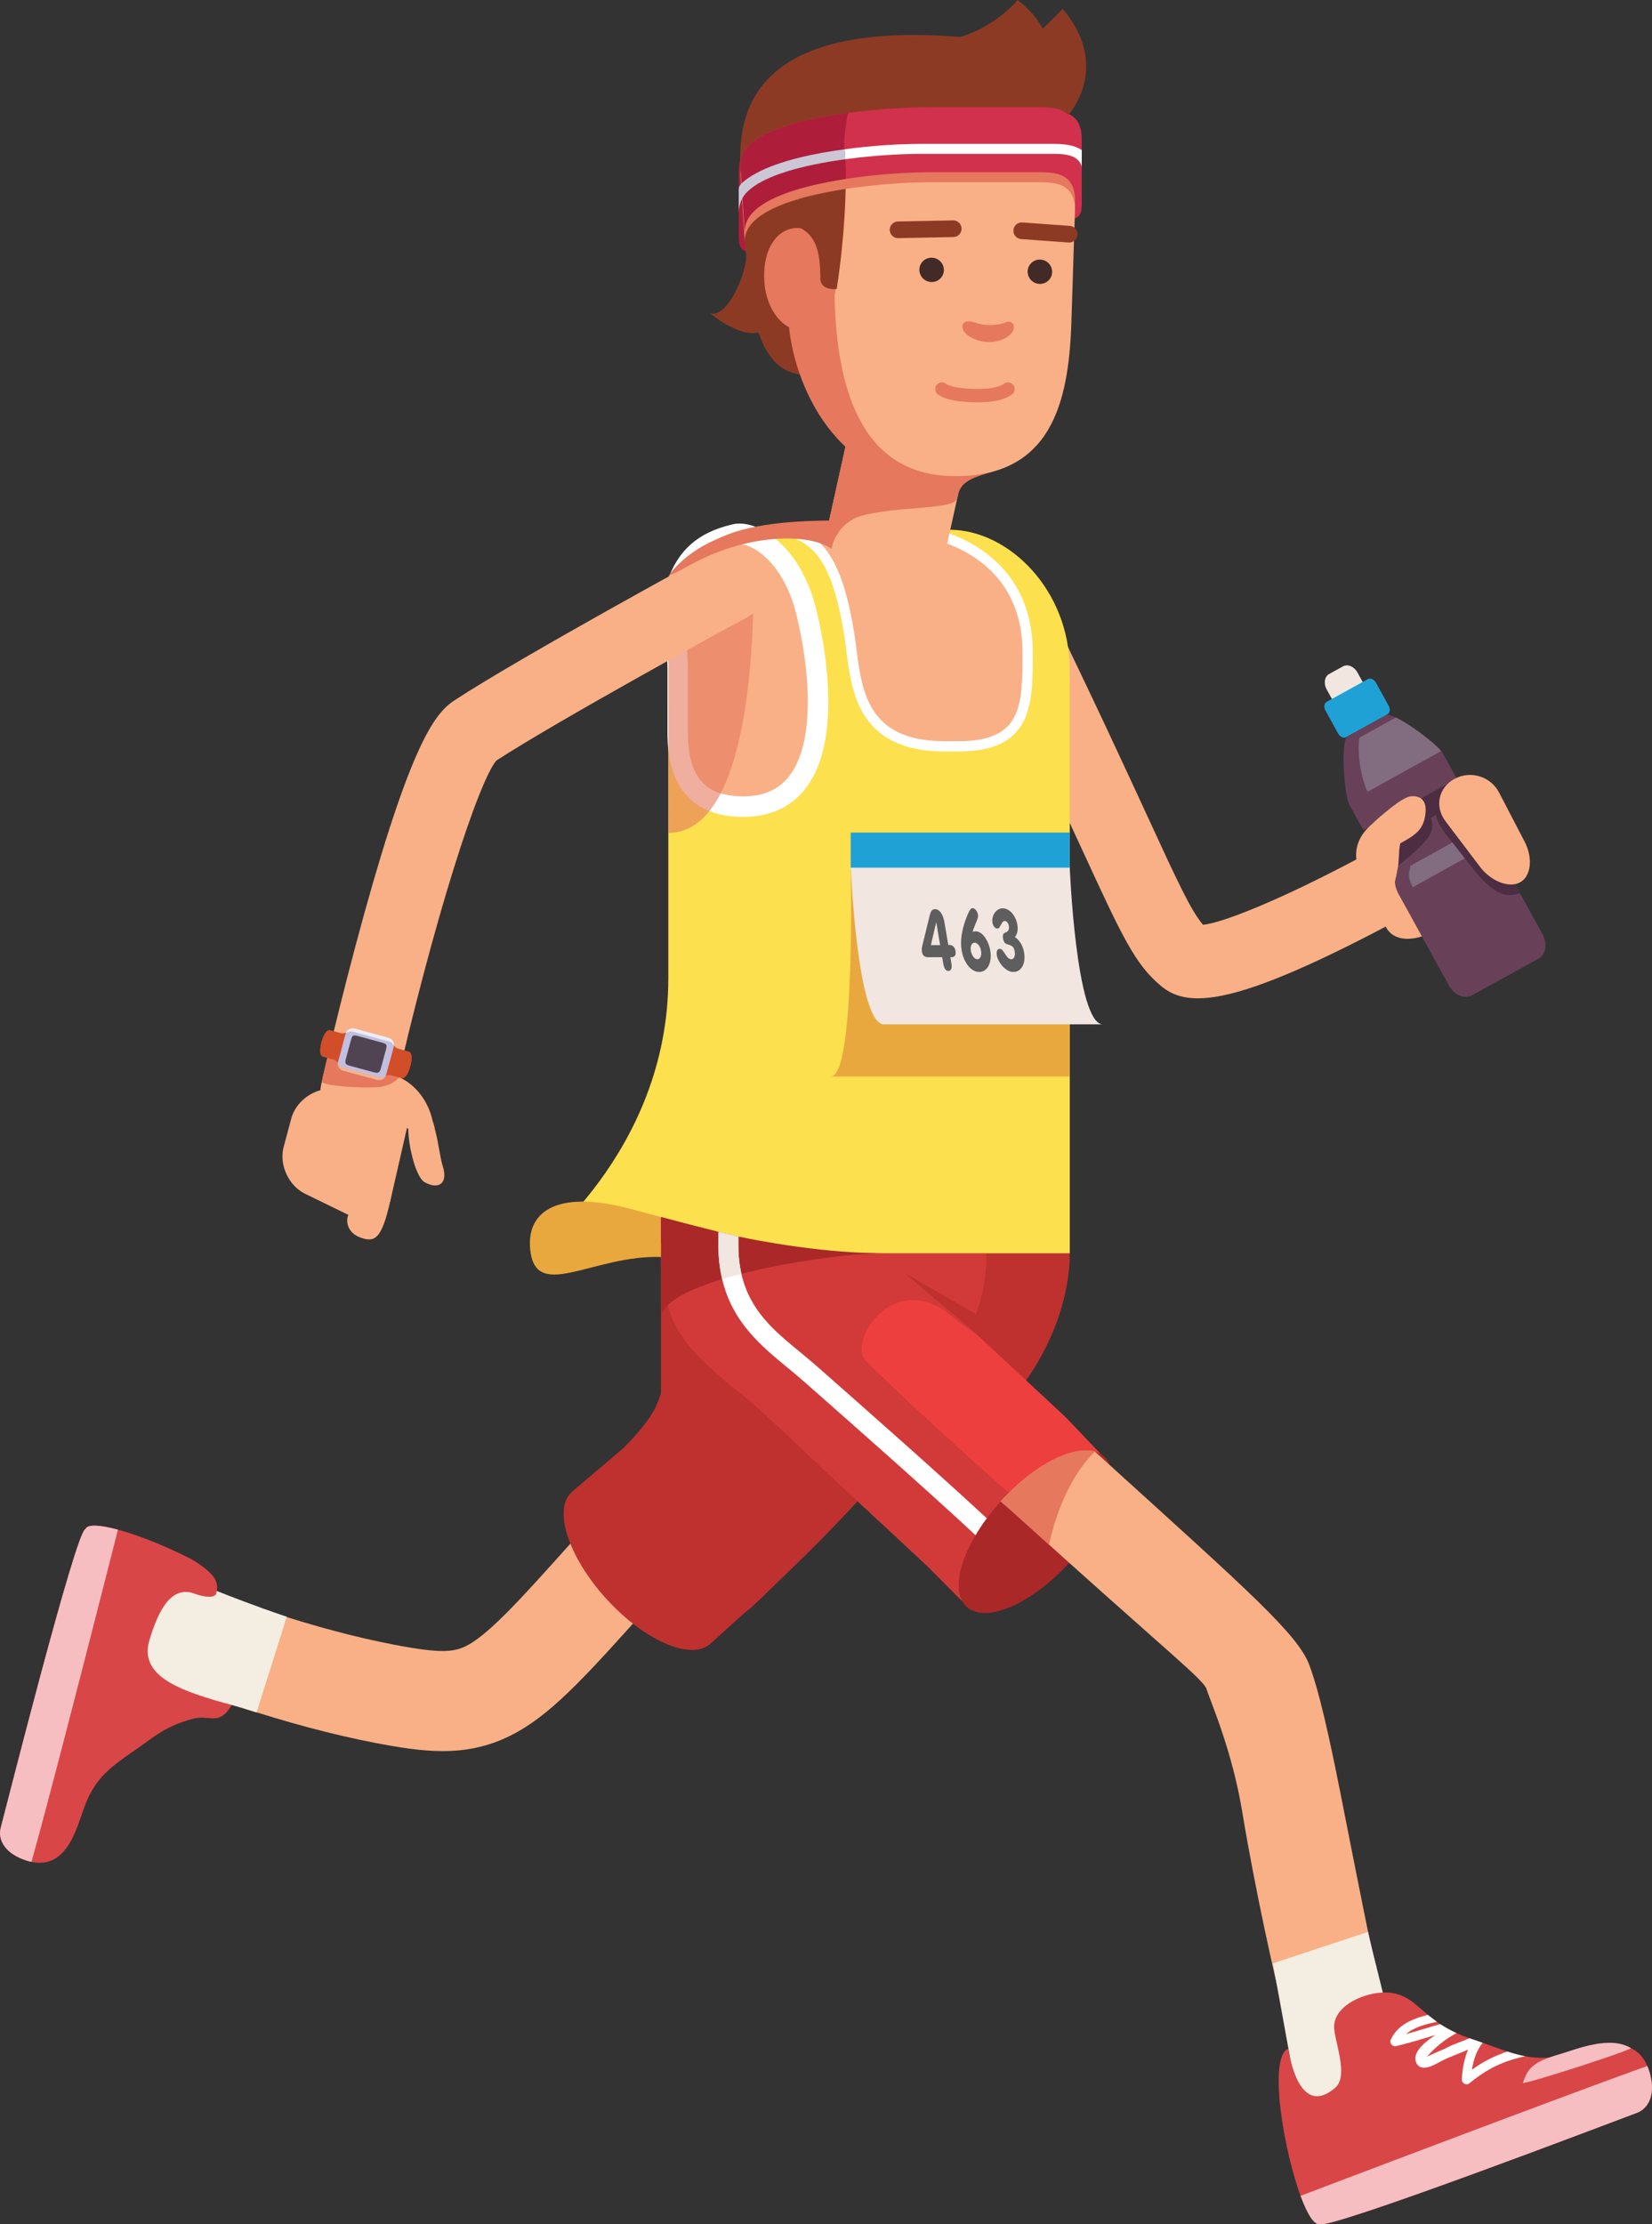 <?xml version="1.0" encoding="utf-8"?>
<svg version="1.1" id="Layer_1" xmlns="http://www.w3.org/2000/svg" xmlns:xlink="http://www.w3.org/1999/xlink" x="0px" y="0px"
	 viewBox="0 0 3715.316 5000" enable-background="new 0 0 3715.316 5000" xml:space="preserve">
<rect x="0" y="0" width="3715.316" height="5000" fill="#333333" stroke="none"/>
<g>
	<g>
		<path fill="#F9B086" d="M3115.772,2081.614c11.261,24.974,46.226,46.203,119.9,7.492c73.675-38.71-47.451-85.076-47.451-85.076
			L3115.772,2081.614z"/>
		<g>
			<g>
				<path fill="#F9B086" d="M2694.071,2244.152c-37.896,0-63.187-11.052-83.706-28.371
					c-58.429-49.302-86.075-109.263-177.67-307.927c-53.201-115.387-126.063-273.418-239.729-506.629
					c-19.943-40.916-2.938-90.25,37.978-110.193c40.912-19.932,90.25-2.938,110.192,37.978
					c114.439,234.803,187.73,393.761,241.247,509.832c66.476,144.177,96.368,209.015,123.287,240.005
					c65.835-7.334,280.163-102.822,522.147-246.642c39.13-23.255,89.699-10.383,112.954,28.741
					c23.255,39.126,10.386,89.699-28.74,112.954c-5.514,3.278-136.672,81.069-279.783,152.182
					C2858.287,2212.524,2758.16,2244.152,2694.071,2244.152z"/>
			</g>
			<g>
				<path fill="#F9B086" d="M995.633,3936.29c-48.45,0-98.282-8.197-152.174-18.526c-196.85-37.725-414.744-114.143-543.362-173.14
					c-56.418-25.875-81.173-92.59-55.295-149.005c25.878-56.426,92.597-81.169,149.004-55.295
					c116.325,53.356,313.554,122.497,491.957,156.689c106.697,20.44,136.861,17.746,168.371-0.107
					c51.671-29.267,123.702-109.702,243.039-242.961l12.887-14.389c41.417-46.232,112.469-50.139,158.697-8.73
					c46.236,41.416,50.143,112.464,8.727,158.696l-12.866,14.372c-139.255,155.498-215.962,241.154-299.708,288.589
					C1107.561,3924.966,1052.552,3936.29,995.633,3936.29z"/>
			</g>
			<path fill="#BE312F" d="M1560.37,2752.807c-40.613,0-73.843,33.229-73.843,73.842v372.484c0,40.613,32.442,66.656,72.095,57.873
				l625.1-55.027c72.552,0,222.152-192.813,222.152-384.771c0,0-34.117-64.402-74.731-64.402H1560.37z"/>
			<path fill="#BE312F" d="M1381.573,3275.722l9.956-9.575c140.556-142.28,97.055-140.489,97.055-508.774
				c0-126.249,425.924-158.804,551.856-149.881c125.932,8.923,249.971-135.636,241.049-9.704
				c-33.965,479.405-295.818,731.249-573.047,997.875l-9.92,9.542c-48.556,46.707-112.398,67.686-174.702,63.271
				c-54.436-3.857-107.698-27.114-148.512-69.538C1287.785,3507.952,1290.589,3363.245,1381.573,3275.722z"/>
			<path fill="#D23A39" d="M2218.492,2817.209c0,53.055-9.998,152.231-77.113,223.415
				c-67.115,71.184-220.708-111.707-220.708-111.707l56.194-111.773L2218.492,2817.209z"/>
			<path fill="#D23A39" d="M1486.718,2769.634v57.015c0,11.614,0,23.002,0.073,34.166c0.077,33.191,0.377-70.585,1.874-41.892
				c6.894,138.833,14.386,186.835,188.322,322.853c22.31,17.446,52.782,47.877,84.774,75.747
				c27.046,23.376,59.563,56.567,104.667,99.125l124.822-199.821c0,0,253.765-51.546,129.392-184.385
				c-20.904-22.327-41.283-42.333-61.286-60.163c-24.35-21.652-48.102-40.01-71.327-55.07v-0.075
				c-71.402-46.227-138.233-61.587-204.091-47.5c-35.214,7.568-80.318,10.038-124.747,9.964
				C1571.53,2779.523,1486.718,2769.634,1486.718,2769.634z"/>
			<g>
				<g>
					<g>
						<path fill="#FDE04D" d="M1193.543,2817.209h1212.332v-1310.63c0-180.415-136.931-314.677-268.72-315.727h-373.82
							c-43.905,0-80.767,3.298-111.635,10.565c-5.469,1.273-10.79,2.696-15.884,4.271
							c-104.968,31.093-132.764,115.007-132.764,277.814v715.366C1503.051,2591.092,1193.543,2817.209,1193.543,2817.209z"/>
						<g>
							<path fill="#F9B086" stroke="#FFFFFF" stroke-width="23.055" stroke-miterlimit="10" d="M1755.22,1190.859h108.646h82.42
								h104.512c18.265,0.613,260.326,30.62,260.326,276.437c0,116.644,0,210.397-155.104,210.397h-30.813
								c-202.662,0-199.436-147.903-214.465-246.526c-24.402-160.139-65.547-203.88-106.201-225.48
								C1768.016,1186.282,1755.22,1190.859,1755.22,1190.859z"/>
							<path fill="#F9B086" stroke="#F9B086" stroke-width="23.055" stroke-miterlimit="10" d="M1779.495,1190.833h-2.637
								C1776.858,1190.833,1777.816,1190.796,1779.495,1190.833z"/>
						</g>
					</g>
				</g>
			</g>
			<g>
				<path fill="#D23A39" d="M2448.054,3443.417c-54.992,81.291-140.78,156.364-172.023,158.164
					c-60.239,3.446-64.135,42.631-111.709-1.8c-7.792-7.343-73.426-74.098-81.518-81.666
					c-119.877-111.335-207.386-192.852-259.983-242.3c-23.675-22.254-38.586-36.413-47.502-45.031
					c-6.143-5.842-10.263-9.888-12.736-12.437c-88.71-89.458-92.456-226.042-8.84-317.598
					c73.35-80.393,213.081-111.562,327.339-11.089c4.719,4.12,9.365,8.315,9.365,8.315c8.168,7.343,15.66,15.135,22.552,23.302
					c16.633,15.732,43.456,40.982,86.687,81.365c44.804,41.807,107.215,99.873,194.051,180.565
					c8.542,7.867,73.875,77.994,82.042,85.637C2517.059,3307.431,2492.709,3377.485,2448.054,3443.417z"/>
				<path fill="#EE3F3F" d="M2448.054,3443.417l-106.84,12.512l-59.263-89.683c-71.477-59.639-296.772-266.501-335.881-309.208
					c-39.035-42.631,65.632-207.387,195.625-97.325c16.258,13.786,35.964,28.171,57.991,42.931
					c44.804,41.807,107.215,99.873,194.051,180.565c8.542,7.867,73.875,77.994,82.042,85.637
					C2517.059,3307.431,2492.709,3377.485,2448.054,3443.417z"/>
			</g>
			<path fill="#F9B086" stroke="#FFFFFF" stroke-width="46.11" stroke-miterlimit="10" d="M1524.144,1505.015
				c0,0,0,66.377,0,142.156c0,106.032,43.062,165.986,147.703,165.986c213.531,0,175.776-300.96,140.86-439.943
				c-34.539-137.707-124.896-182.364-161.008-171.798c-75.598,17.531-115.308,58.215-134.039,130.066
				C1507.021,1371.867,1524.144,1443.578,1524.144,1505.015z"/>
			<path opacity="0.6" fill="#E5785D" d="M1503.051,1483.502v79.269c0,3.297,0,306.304,0.075,309.527
				c217.127,0,190.329-615.307,190.329-615.307l-45.316-0.469C1543.172,1287.615,1503.051,1320.694,1503.051,1483.502z"/>
			<path fill="#AA2828" d="M2500.801,3318.67c1.573,42.783-23.3,102.946-68.554,161.685c-8.392,10.938-17.532,21.877-27.348,32.517
				c-0.075,0.075-0.15,0.15-0.225,0.225c-85.261,93.204-188.506,137.408-230.762,98.898
				c-41.883-38.359-7.642-144.077,76.496-236.906c0.523-0.6,1.048-1.275,1.648-1.873c10.339-11.239,20.904-21.804,31.617-31.544
				c54.394-49.824,112.085-79.568,154.566-81.216c8.767-0.375,16.857,0.448,24.2,2.622c7.867,2.172,14.834,5.919,20.604,11.163
				c5.696,5.244,10.041,11.763,12.961,19.331C2498.928,3300.989,2500.501,3309.454,2500.801,3318.67z"/>
			<g>
				<path fill="#F9B086" d="M802.851,2538.268c-6.018,0-12.125-0.662-18.244-2.046c-44.397-10.033-72.253-54.153-62.221-98.55
					c0.429-1.896,43.441-191.734,97.588-386.734c107.727-387.969,160.7-449.374,201.898-476.479
					c75.24-49.499,227.4-136.41,341.8-200.607c75.707-42.486,135.634-75.445,164.618-91.309
					c21.664-11.857,39.374-21.467,51.696-28.068c6.523-3.495,11.621-6.197,15.102-8c54.934-28.44,95.549,1.732,110.884,24.057
					l45.745,66.569l-65.842,47.266c-5.048,3.62-10.365,6.587-15.85,8.92c-41.914,21.857-422.158,230.599-553.828,316.434
					c-39.989,47.671-139.401,350.008-233.032,764.284C874.51,2512.282,840.514,2538.268,802.851,2538.268z"/>
			</g>
			<g>
				<path fill="#F9B086" d="M3099.586,4447.688c-14.01-56.492-51.846-248.82-85.261-418.447
					c-38.435-195.025-57.691-253.913-69.604-286.206c-25.173-68.404-135.612-165.431-448.716-449.464
					c-10.938-9.966-22.1-20.079-33.565-30.494c-7.343-2.173-15.433-2.997-24.2-2.622c-42.481,1.648-100.172,31.392-154.566,81.216
					c-10.713,9.74-21.279,20.305-31.617,31.544c-0.6,0.598-1.125,1.273-1.648,1.873c7.117,5.843,17.458,14.61,33.265,28.919
					c26.748,24.2,51.921,46.902,75.523,68.181c15.808,14.235,31.017,27.872,45.477,40.908
					c226.419,202.966,294.598,258.035,307.71,280.887c12.363,37.012,58.741,141.979,81.368,278.714
					c30.119,181.539,72.375,367.198,87.659,429.085c12.662,51.172,58.514,85.336,109.014,85.336c8.915,0,17.98-1.048,27.046-3.296
					C3077.784,4568.913,3114.498,4508.001,3099.586,4447.688z"/>
			</g>
			<path fill="#E9A83E" d="M1193.543,2817.209h760.47c-146.325,0-255.862-25.097-467.52-81.44
				c-21.128-5.619-43.306-11.538-66.608-17.833C1243.218,2670.436,1179.533,2729.699,1193.543,2817.209z"/>
			<g>
				<g>
					<path fill="#F4EDE2" d="M2862.706,4413.454c0,0,32.65,177.556,51.696,285.188c9.249,52.363,52.854,91.803,102.898,97.407
						c8.557,0.958,17.173,0.908,25.946-0.145c60.3-7.578,122.666-52.315,111.786-113.604
						c-20.364-114.894-51.91-226.425-78.514-339.554L2862.706,4413.454z"/>
				</g>
				<path fill="#D94647" d="M2881.471,4753.396c0.361,2.581,0.753,4.657,0.965,6.307c6.419,44.932,16.723,92.942,28.726,134.025
					c4.423,15.233,9.001,29.468,13.761,42.298c14.878,40.391,30.542,66.639,43.197,63.177
					c14.262,16.843,683.909-239.003,712.659-249.503c28.751-10.503,44.153-45.165,27.976-95.051
					c-1.213-3.691-2.539-7.195-3.981-10.406c-5.201-12.168-11.873-21.555-19.581-28.719c-34.693-32.039-90.292-17.937-132.932-5.434
					c-10.193,2.923-19.683,5.927-28.005,8.042c-21.999,5.667-41.477,7.961-59.698,7.647c-11.943-0.221-23.32-1.495-34.352-3.542
					l-0.101-0.012c-13.438-2.522-26.511-6.12-39.739-10.549c-17.816-5.754-35.969-12.77-55.945-19.781
					c-7.053-2.52-14.409-5.07-22.073-7.554c-2.59-0.798-5.073-1.687-7.557-2.575c-10.638-3.63-20.25-7.553-29.042-11.587
					c-14.129-6.461-26.211-13.303-36.672-20.164l-0.1-0.011c-2.54-1.709-4.979-3.404-7.417-5.102
					c-7.406-5.3-14.101-10.624-20.305-15.688c-29.243-24.416-47.318-45.547-85.077-49.775
					c-44.511-4.885-115.468,21.219-124.789,66.828c-0.572,2.985-0.942,5.991-1.015,9.134c-0.344,17.138,11.041,51.143,14.692,82.042
					c2.783,22.872,1.302,44.052-12.21,55.65c-45.532,39.013-72.458,11.196-87.769-23.246c0.006-0.101,0.006-0.101,0.011-0.202
					c-13.23-29.941-17.586-64.577-17.586-64.577C2873.086,4614.331,2871.519,4679.001,2881.471,4753.396z"/>
				<path fill="#F7BEC1" d="M3667.691,4603.788c-48.454-28.884-122.625,3.014-159.74,13.741
					c-61.783,17.856-71.826,32.235-83.067,64.415C3422.656,4688.323,3673.644,4607.336,3667.691,4603.788z"/>
				<path fill="#F7BEC1" d="M2924.923,4936.026c14.878,40.391,30.542,66.639,43.197,63.177
					c14.262,16.843,683.909-239.003,712.659-249.503c28.751-10.503,44.153-45.165,27.976-95.051
					c-1.213-3.691-2.539-7.195-3.981-10.406C3547.295,4699.483,2924.923,4936.026,2924.923,4936.026z"/>
			</g>
			<path fill="#FFFFFF" d="M3139.056,4599.597c29.349-6.674,59.267-16.333,89.244-25.172c-29.854,19.423-53.029,42.645-42.92,63.086
				c11.201,22.699,42.913,2.672,56.172-4.381c16.695-8.702,39.117-16.559,60.097-25.794c-8.641,20.581-12.852,43.484-14.047,66.829
				c-0.494,8.888,10.14,14.451,16.819,9.1c40.346-33.19,75.838-50.153,125.684-61.036c-13.438-2.522-26.511-6.12-39.739-10.549
				c-29.097,9.446-54.435,22.363-80.086,40.936c3.469-22.376,10.617-43.429,24.141-60.716c-7.053-2.52-14.409-5.07-22.073-7.554
				c-2.59-0.798-5.073-1.687-7.557-2.575c-17.448,7.701-37.243,13.82-49.778,20.649c-10.56,5.831-44.108,18.845-46.387,21.536
				c17.565-20.698,41.237-40.102,67.123-53.771c-14.129-6.461-26.211-13.303-36.672-20.164l-0.1-0.011
				c-25.735,7.282-51.525,15.573-76.94,22.588c17.573-15.415,43.812-22.64,69.523-27.689l-20.305-15.688
				c-35.546,8.826-68.957,22.973-83.894,56.568C3124.35,4592.563,3131.979,4601.143,3139.056,4599.597z"/>
			<g>
				<g>
					<path fill="#D94647" d="M431.785,3505.626c-2.129-1.295-4.051-1.987-5.455-2.732c-38.608-19.829-81.766-38.327-120.459-51.672
						c-14.33-4.969-27.969-9.264-40.611-12.643c-39.741-10.717-68.881-13.003-73.175-1.215
						c-21.026,1.819-182.702,642.682-190.401,670.922c-7.697,28.24,10.837,59.419,58.704,74.372
						c3.551,1.095,7.018,1.996,10.321,2.646c12.37,2.667,23.383,2.65,33.233,0.595c44.177-9.361,63.906-60.542,77.719-100.726
						c3.354-9.569,6.255-18.635,9.205-26.299c7.737-20.299,16.715-36.766,27.031-50.811c6.773-9.197,14.056-17.371,21.752-24.848
						l0.064-0.072c9.396-9.092,19.43-17.304,30.197-25.178c14.339-10.722,29.847-21.009,46.359-32.721
						c5.865-4.111,11.921-8.442,18.096-13.049c2.055-1.579,4.121-3.026,6.187-4.473c8.713-6.294,17.087-11.626,25.095-16.257
						c12.851-7.454,24.868-13.1,36.004-17.47l0.064-0.073c2.737-1.037,5.408-2.003,8.08-2.968c8.23-2.849,16.084-5.13,23.466-7.173
						c35.216-9.322,52.854,11.36,77.026-15.768c28.415-32.033,47.268-101.831,16.832-134.317c-2.014-2.096-4.155-4.046-6.567-5.841
						c-13.183-9.742,26.13,14.232,0,0c-19.386-10.471,20.547-48.423,22.128-31.468c15.138,163.901-46.249-18.336-46.173-18.276
						c30.676,6.226-10.328-75.664-10.328-75.664C492.459,3558.269,487.466,3539.494,431.785,3505.626z"/>
					<path fill="#F4EDE2" d="M644.953,3634.322L576.998,3849.5c-28.096-8.99-46.677-14.384-60.762-18.281
						c-18.507-5.094-29.069-7.643-43.008-12.662c-15.434-5.469-34.988-14.086-74.096-32.517
						c-53.796-25.398,25.923-234.735,73.123-215.779c28.023,11.313,54.393,21.429,77.62,30.12
						c15.584,5.844,29.746,11.013,42.108,15.51C624.726,3627.654,644.953,3634.322,644.953,3634.322z"/>
					<path fill="#F7BEC1" d="M265.26,3438.579c-39.741-10.717-68.881-13.003-73.175-1.215
						c-21.026,1.819-182.702,642.682-190.401,670.922c-7.697,28.24,10.837,59.419,58.704,74.372
						c3.551,1.095,7.018,1.996,10.321,2.646C114.654,4031.884,265.26,3438.579,265.26,3438.579z"/>
				</g>
			</g>
			<g>
				<path fill="#D1314C" d="M2432.845,314.327v59.638c0,40.608,0,81.816,0,81.816c0,23.527-3.297,37.461-31.392,37.461
					c-23.75,0-16.408-98.673-47.802-98.673h-245.896c-123.998,0-424.816,28.844-417.77,135.535l-3-45.477l-3.67-56.043l-1.8-27.422
					l-1.347-20.98c-7.042-106.69,303.588-131.638,427.586-131.638h245.896c16.409,0,31.319,1.123,43.605,5.244
					C2419.06,260.981,2432.845,277.614,2432.845,314.327z"/>
				<path fill="#AE1E3B" d="M2414.039,454.058l-2.471,38.361l-7.267,111.485c6.967-106.691-293.85-135.462-417.773-135.462h-245.972
					c-31.392,0-24.05,98.6-47.802,98.6c-28.096,0-31.392-13.937-31.392-37.462c0,0,0-23.527,0-52.521v-88.935
					c0-14.76,2.246-26.298,6.369-35.288c8.243-18.056,24.05-25.773,44.279-28.771c8.767-1.273,18.356-1.723,28.546-1.723h245.972
					c16.259,0,35.815,0.45,57.392,1.424c57.166,2.622,129.018,9.215,194.125,22.104c51.098,10.113,98.075,24.125,130.59,43.156
					C2398.082,406.258,2415.762,427.685,2414.039,454.058z"/>
				<g>
					<path fill="#8D3A25" d="M1679.066,589.777c14.351,199.759,63.716,253.716,141.783,253.716
						c64.043,0,117.099-88.4,114.803-109.064c-2.296-20.665-25.257-142.357-43.625-149.245
						C1873.658,578.296,1679.066,589.777,1679.066,589.777z"/>
					<path fill="#8D3A25" d="M1861.836,800.96c-12.691-25.479-20.494,55.473-20.679,45.795
						c-3.25-170.054-148.891-43.443-160.371-231.721c-9.789-160.54-11.165-161.94-15.499-239.94
						c-8.61-154.986,66.209-307.039,427.451-295.8c184.326,5.734,216.924,51.951,258.502,145.868
						c77.445,174.927,14.924,399.627,14.924,399.627L1861.836,800.96z"/>
					<path fill="#F9B086" d="M2129.548,1225.21c0,0-11.957,65.424-118.557,65.424c-106.6,0-155.009-81.164-155.009-81.164
						l68.386-308.906l280.448-15.347L2129.548,1225.21z"/>
					<path fill="#E5785D" d="M2152.831,1120.042c-7.949,35.905-231.641,5.559-276.308,75.601
						c-16.725,26.227-17.292-0.849-20.541,13.827c-10.557,47.691,83.648-377.842,83.648-377.842l276.635,1.874L2152.831,1120.042z"
						/>
					<path fill="#E5785D" d="M2399.311,727.646c0.001,63.803-55.598,210.861-90.109,254.855
						c-14.722,18.767-28.71,63.87-75.625,77.404c-50.673,14.618-73.151,23.983-79.436,54.219
						c-5.073,24.399-46.688-34.523-64.552-34.522c-212.359,0.001-317.322-228.745-317.322-384.584l65.441-204.429
						c0-170.603,113.225-293.238,278.018-291.976c164.794,1.262,297.481,113.622,297.482,284.225L2399.311,727.646z"/>
					<path fill="#F9B086" d="M2417.52,476.231l-2.212,67.767l-5.889,183.771c-6.258,178.987-46.403,344.344-263.683,342.501
						c-216.921-1.474-269.213-211.152-269.213-434.201l10.312-148.048c0-6.258,0-12.525,0.369-18.414
						c4.423-222.073,94.65-303.461,254.108-303.461C2358.969,166.143,2423.417,305.723,2417.52,476.231z"/>
					<g>
						<path fill="#E5785D" d="M2224.234,768.893c30.93,0.042,57.24-17.434,55.875-35.253c-0.497-6.489-6.971-14.311-19.096-8.602
							c-5.564,2.62-20.599,5.683-36.577,5.583c-15.98-0.1-24.642-3.311-33.67-6.022c-19.674-5.907-25.878,1.836-26.376,8.319
							C2163.021,750.718,2193.302,768.549,2224.234,768.893z"/>
					</g>
					<path fill="#E5785D" d="M1879.754,620.468c4.509,63.581-27.817,118.194-72.2,121.983
						c-44.385,3.789-84.019-44.681-88.528-108.262c-4.508-63.581,20.236-113.081,64.189-120.928
						C1827.167,505.414,1875.246,556.888,1879.754,620.468z"/>
					<path fill="#422B27" d="M2067.628,606.419c0,15.107,12.344,27.447,27.572,27.564c15.228,0.117,27.572-12.035,27.572-27.142
						c0-15.107-12.344-27.448-27.572-27.565C2079.972,579.16,2067.628,591.311,2067.628,606.419z"/>
					<path fill="#422B27" d="M2311.125,610.649c0,15.107,12.344,27.448,27.572,27.565c15.228,0.116,27.572-12.035,27.572-27.142
						c0-15.107-12.344-27.448-27.572-27.565C2323.469,583.391,2311.125,595.542,2311.125,610.649z"/>
					<g>
						<path fill="#8D3A25" d="M2019.722,535.35c-10.172,0-18.515-8.14-18.719-18.354c-0.207-10.343,8.007-18.894,18.35-19.102
							l124.078-2.493c10.386-0.154,18.898,8.004,19.102,18.351c0.208,10.343-8.007,18.894-18.35,19.102l-124.078,2.494
							C2019.976,535.35,2019.851,535.35,2019.722,535.35z"/>
					</g>
					<g>
						<path fill="#8D3A25" d="M2404.677,545.195c-0.45,0-0.908-0.018-1.366-0.05l-106.84-7.711
							c-10.318-0.744-18.079-9.714-17.334-20.032c0.744-10.311,9.642-18.049,20.032-17.334l106.84,7.711
							c10.319,0.744,18.079,9.714,17.335,20.032C2422.631,537.668,2414.409,545.195,2404.677,545.195z"/>
					</g>
					<path fill="#8D3A25" d="M1812.935,464.817c0-96.624,43.278-182.927,110.728-239.404
						c-32.519-40.395-44.314-100.786-37.379-106.334c11.48-9.184,191.666-60.859,363.622-24.037
						c135.875,29.095,147.674,122.105,127.082,171.481c0.26,0.574,0.542,1.106,0.799,1.687c-0.331-0.355-0.693-0.723-1.042-1.084
						c-18.615,43.892-59.947,72.376-96.684,72.376c-153.837,0.001-150.57-90.327-265.196-81.509
						c-44.774,3.445-112.795,31.858-112.795,143.793c0.001,121.406-19.859,248.011-20.632,248.061
						c-36.009,2.331-36.482-21.036-36.482-21.036c0-64.29-9.627-100.257-50.514-119.396L1812.935,464.817z"/>
					<path fill="#E5785D" d="M2417.86,329.313c0,42.031,0,146.024,0,146.024c0-57.39-33.863-65.781-79.194-65.781H2092.77
						c-46.902,0-119.128,4.119-190.381,15.06C1785.21,442.521,1670.654,478.784,1675,545.091l-9.816-149.921
						c-4.496-67.954,119.95-102.794,242.974-119.052c70.054-9.29,139.657-12.587,184.612-12.587h245.896
						C2383.997,263.531,2417.86,271.846,2417.86,329.313z"/>
				</g>
				<g>
					<path fill="#E5785D" d="M2198.34,904.316c-0.072,0-0.14,0-0.208,0c-42.3-0.018-72.085-5.896-88.525-17.47
						c-6.766-4.766-8.39-14.115-3.628-20.88c4.769-6.759,14.114-8.393,20.88-3.628c10.819,7.617,36.801,11.993,71.287,12.011
						c0.061,0,0.125,0,0.19,0c18.594,0,44.955-1.256,60.074-11.928c6.762-4.777,16.111-3.156,20.884,3.603
						c4.773,6.758,3.159,16.111-3.603,20.884C2253.859,902.316,2222.916,904.316,2198.34,904.316z"/>
				</g>
				<path fill="#8D3A25" d="M2390.007,272.221c30.782-27.472,101.582-132.364,0-252.241c0,0-141.521,144.98-167.754,146.165
					c-26.234,1.185,44.799,106.077,44.799,106.077H2390.007z"/>
				<path fill="#8D3A25" d="M2337.611,275.927c24.09-33.495,75.979-180.938-49.186-275.927c0,0-109.888,141.106-312.725,81.964
					c-25.21-7.351,241.886,220.632,241.886,220.632L2337.611,275.927z"/>
				<path fill="#D1314C" d="M2417.86,306.835c0,42.031,0,146.023,0,146.023c0-57.39-33.863-65.781-79.194-65.781H2092.77
					c-46.902,0-119.128,4.119-190.381,15.06C1785.21,420.043,1670.654,456.306,1675,522.612l-9.816-149.921
					c-4.496-67.953,119.95-102.794,242.974-119.052c70.054-9.29,139.657-12.586,184.612-12.586h245.896
					C2383.997,241.053,2417.86,249.368,2417.86,306.835z"/>
			</g>
			<path fill="#E5785D" d="M1876.523,1170.049c-179.371,0-236.623,29.597-267.406,43.15
				c-76.796,33.812-106.066,82.347-106.066,82.347s23.579-11.127,42.561-21.928c138.355-78.725,279.533-73.685,324.487-39.571
				c0,0,9.124-70.465,92.725-80.505c83.601-10.04,30.899-74.961,21.534-73.088c-9.366,1.873-34.652,16.857-34.652,16.857
				L1876.523,1170.049z"/>
			<path fill="#D94647" d="M463.929,3544.963c24.499,18.881,24.095,16.89,23.275,32.929c-0.957,18.706-31.82,17.17-122.976-24.037
				c-91.157-41.208-89.332-69.928-89.332-69.928L463.929,3544.963z"/>
			<path fill="#F4EDE2" d="M513.078,3753.649c4.658,34.965,63.553,95.207-35.823,66.334
				c-99.376-28.873-161.765-64.688-141.208-133.14c20.557-68.453,50.185-126.035,104.691-103.187
				C495.244,3606.504,513.078,3753.649,513.078,3753.649z"/>
			<path fill="#D23A39" d="M1486.493,2735.769v125.046h0.298l467.222-43.606c-100.622,0-183.787-11.836-294.822-37.611
				C1608.768,2767.911,1552.575,2753.375,1486.493,2735.769z"/>
			<path fill="#AA2828" d="M1988.027,2817.134v0.075c-69.155,0-207.014,17.008-320.673,46.154
				c-14.908,3.821-29.369,7.79-43.228,12.062c-70.58,21.429-124.973,48.025-135.462,78.369c-1.5-28.694-1.8-59.788-1.873-92.979
				h-0.3v-125.046c47.65,12.736,90.208,23.825,129.093,33.341c15.058,3.746,29.593,7.267,43.604,10.488
				c0.45,0.075,0.9,0.15,1.35,0.3C1774.346,2802.75,1887.331,2817.134,1988.027,2817.134z"/>
			<polygon fill="#BE312F" points="2194.818,2953.793 2033.057,2860.815 2187.821,2991.501 2250.334,2991.501 			"/>
			<path fill="#E9A83E" d="M1868.223,2420.021c-56.091,0,537.492,0,537.492,0v-548.488l-492.535,82.421
				C1913.18,1953.954,1924.313,2420.021,1868.223,2420.021z"/>
			<path fill="#F1E6E0" d="M2405.657,1946.461c0,0,14.209,356.176,74.848,356.176c-169.863,0-450.615,0-492.477,0
				c-60.639,0-74.849-356.176-74.849-356.176H2405.657z"/>
			<rect x="1913.18" y="1871.533" fill="#1FA1D5" width="492.535" height="78.943"/>
			<g>
				<path fill="#FFFFFF" d="M2219.239,3412.999c-9.366,12.663-17.831,25.399-25.248,37.986
					c-104.742-97.775-292.575-263.281-374.168-335.056l-13.86-12.213c-11.313-9.964-22.927-19.554-35.288-29.745
					c-58.665-48.25-123.698-101.672-146.548-198.547c-5.473-23.074-8.542-48.625-8.542-77.171v-29.144
					c15.058,3.746,29.593,7.267,43.604,10.488c0.45,0.075,0.9,0.15,1.35,0.3v18.356c0,24.127,2.396,45.629,6.816,65.11
					c18.884,83.089,74.1,128.418,131.865,175.919c12.064,9.964,24.577,20.229,36.489,30.718l13.861,12.138
					C1936.704,3158.934,2113.673,3314.85,2219.239,3412.999z"/>
			</g>
		</g>
		<path fill="#8D3A25" d="M1679.066,565.491c1.72,49.544-44.413,151.273-81.794,138.786c0,0,75.047,64.278,121.228,38.383
			l-27.007-131.799L1679.066,565.491z"/>
		<path fill="#E5785D" d="M2462.439,3263.077c-52.219,51.023-86.312,131.19-103.242,209.111
			c-23.602-21.278-48.775-43.981-75.523-68.181c-15.808-14.309-26.148-23.076-33.265-28.919c0.523-0.6,1.048-1.275,1.648-1.873
			c10.339-11.239,20.904-21.804,31.617-31.544c54.394-49.824,112.085-79.568,154.566-81.216
			C2447.007,3260.08,2455.097,3260.904,2462.439,3263.077z"/>
		<path fill="#F1E6E0" d="M1660.538,2798.253v-18.356c-0.45-0.149-0.9-0.225-1.35-0.3c-14.011-3.221-28.547-6.743-43.604-10.488
			v29.144c0,28.547,3.069,54.097,8.542,77.171c13.858-4.271,28.319-8.24,43.228-12.062
			C1662.934,2843.882,1660.538,2822.38,1660.538,2798.253z"/>
		<g>
			<path fill="#5E5E5E" d="M2118.923,2151.76h-31.252c-4.067,0-7.284-0.952-9.638-2.855c-2.354-1.9-3.889-4.945-4.597-9.127
				c-0.602-3.549-0.626-6.658-0.083-9.32c0.544-2.658,1.153-5.449,1.822-8.369l15.599-63.709c1.256-5.327,2.816-9.098,4.683-11.316
				c1.864-2.219,4.458-3.331,7.779-3.331c4.643,0,8.88,2.569,12.698,7.706c3.814,5.131,6.615,12.963,8.397,23.485l8.411,49.638
				c0.558-0.122,1.084-0.218,1.567-0.282c0.49-0.061,0.941-0.097,1.356-0.097c3.489,0,6.397,1.27,8.737,3.806
				c2.34,2.537,3.832,5.703,4.476,9.507c1.613,9.509-1.611,14.265-9.66,14.265h-1.868l2.415,14.264
				c0.902,5.324,0.722,9.413-0.536,12.265c-1.26,2.855-3.428,4.279-6.498,4.279c-5.724,0-9.578-5.828-11.552-17.495
				L2118.923,2151.76z M2114.315,2124.561l-8.766-51.731l-12.029,51.731H2114.315z"/>
			<path fill="#5E5E5E" d="M2187.534,2094.515c1.371-0.254,2.641-0.476,3.814-0.666c1.167-0.189,2.208-0.286,3.124-0.286
				c3.403,0,6.823,1.08,10.257,3.23c3.435,2.157,6.63,5.202,9.578,9.131c2.951,3.932,5.559,8.561,7.831,13.882
				c2.272,5.328,3.932,11.099,4.984,17.309c1.095,6.469,1.309,12.615,0.637,18.447c-0.673,5.835-2.118,10.909-4.333,15.213
				c-2.219,4.314-5.123,7.739-8.716,10.271c-3.599,2.537-7.807,3.804-12.615,3.804c-4.487,0-8.844-1.206-13.066-3.61
				c-4.229-2.412-8.096-5.767-11.606-10.083c-3.513-4.308-6.54-9.446-9.084-15.406c-2.544-5.957-4.429-12.551-5.653-19.778
				c-1.631-9.635-1.72-20.19-0.261-31.667c1.46-11.471,4.561-23.803,9.295-36.991c3.067-8.368,5.782-14.769,8.144-19.208
				c2.361-4.437,4.823-6.658,7.395-6.658c1.246,0,2.537,0.383,3.868,1.145c1.331,0.758,2.547,1.807,3.645,3.134
				c1.098,1.335,2.058,2.855,2.891,4.566c0.827,1.71,1.406,3.521,1.728,5.424c0.408,2.408,0.297,4.816-0.333,7.228
				c-0.633,2.408-1.564,5.105-2.801,8.082c-1.238,2.98-2.641,6.368-4.194,10.172
				C2190.511,2085.005,2189.001,2089.442,2187.534,2094.515z M2183.488,2137.495c0.901,5.327,2.78,9.796,5.632,13.41
				c2.855,3.613,5.857,5.42,9.012,5.42c3.156,0,5.546-1.807,7.173-5.42c1.632-3.614,1.993-8.083,1.092-13.41
				c-0.902-5.324-2.77-9.729-5.603-13.216c-2.83-3.489-5.821-5.231-8.977-5.231c-3.155,0-5.556,1.742-7.209,5.231
				C2182.962,2127.766,2182.586,2132.171,2183.488,2137.495z"/>
			<path fill="#5E5E5E" d="M2282.572,2106.493c11.105,7.739,17.956,19.278,20.554,34.619c1.031,6.083,1.231,11.789,0.602,17.113
				c-0.637,5.327-2.033,9.957-4.186,13.885c-2.158,3.928-4.973,7.037-8.444,9.32c-3.474,2.282-7.535,3.42-12.186,3.42
				c-7.305,0-14.526-3.464-21.681-10.39c-4.272-4.154-7.728-8.629-10.365-13.42c-2.637-4.792-4.308-9.281-5.019-13.463
				c-0.752-4.44-0.544-7.99,0.622-10.652c1.17-2.661,3.08-3.996,5.735-3.996c1.993,0,3.757,0.733,5.292,2.187
				c1.531,1.463,3.238,3.584,5.123,6.375c1.235,1.9,2.447,3.771,3.628,5.61c1.185,1.839,2.386,3.424,3.606,4.755
				c1.224,1.328,2.526,2.408,3.911,3.231c1.385,0.83,2.905,1.238,4.569,1.238c2.988,0,5.238-1.649,6.759-4.944
				c1.514-3.295,1.853-7.42,1.016-12.361c-0.923-5.449-2.644-9.224-5.156-11.317c-2.515-2.093-5.972-3.645-10.375-4.662
				c-3.116-0.759-5.51-2.121-7.167-4.086c-1.663-1.965-2.866-5.17-3.62-9.606c-0.687-4.057-0.533-7.066,0.465-9.034
				c0.991-1.964,2.898-3.452,5.713-4.469c5.839-2.282,8.169-6.913,6.988-13.885c-0.605-3.549-1.746-6.373-3.427-8.462
				c-1.682-2.094-3.646-3.141-5.885-3.141c-1.993,0-3.549,0.733-4.669,2.189c-1.124,1.46-2.222,3.202-3.288,5.231
				c-1.456,2.662-2.737,4.912-3.835,6.751c-1.102,1.838-2.852,2.758-5.26,2.758c-2.161,0-4.301-1.238-6.419-3.71
				c-2.121-2.472-3.491-5.546-4.114-9.224c-0.648-3.807-0.547-7.632,0.3-11.464c0.841-3.828,2.312-7.305,4.394-10.429
				c2.082-3.131,4.705-5.682,7.853-7.66c3.152-1.978,6.68-2.97,10.58-2.97c3.814,0,7.531,0.984,11.145,2.948
				c3.609,1.964,6.858,4.597,9.742,7.892c2.88,3.299,5.371,7.198,7.46,11.696c2.09,4.501,3.563,9.288,4.426,14.362
				c0.988,5.832,1.049,10.965,0.179,15.406C2287.269,2098.572,2285.412,2102.694,2282.572,2106.493z"/>
		</g>
		<path fill="#BE312F" d="M1285.6,3354.095c-5.747,5.292-10.13,11.87-13.079,19.507c-2.948,7.485-4.536,16.027-4.84,25.326
			c-1.588,43.172,23.512,103.885,69.179,163.159c8.469,11.037,17.692,22.076,27.595,32.814c0.077,0.075,0.154,0.152,0.227,0.226
			c86.041,94.053,190.227,138.661,232.866,99.8l122.704-110.625l-316.733-330.415L1285.6,3354.095z"/>
		<g>
			<g>
				<path fill="#F1E6E0" d="M3086.687,1572.984c7.392,13.406,4.884,28.964-5.602,34.747l-31.245,17.23
					c-10.475,5.777-24.982-0.399-32.374-13.805l-33.826-61.347c-7.382-13.389-4.868-28.964,5.608-34.74l31.245-17.23
					c10.485-5.782,24.986,0.41,32.368,13.798L3086.687,1572.984z"/>
				<path fill="#1FA1D5" d="M3123.061,1586.58c4.142,7.512,2.744,16.232-3.136,19.475l-92.228,50.858
					c-5.881,3.244-14.003-0.227-18.145-7.739l-28.763-52.166c-4.143-7.514-2.74-16.229,3.141-19.473l92.227-50.859
					c5.88-3.242,13.998,0.223,18.14,7.738L3123.061,1586.58z"/>
				<path fill="#684159" d="M3285.064,1819.566l12.42,22.527c6.659,12.077,15.293,18.886,21.398,22.485
					c4.563,2.692,7.725,3.615,7.725,3.615s15.343,1.109,29.583,26.934l77.754,141.02c20.181,36.601,35.01,63.495,35.01,63.495
					c11.755,21.32,7.806,46.031-8.867,55.225l-149.841,82.63c-16.636,9.174-39.677-0.653-51.433-21.973
					c0,0-14.829-26.894-35.01-63.496l-77.755-141.019c-14.24-25.827-6.989-39.395-6.989-39.395s0.907-3.166,1.102-8.482
					c0.179-7.063-0.971-18-7.63-30.077l-12.421-22.527c-3.022-5.481-6.117-9.891-9.068-13.353
					c-10.995-12.895-20.542-13.629-20.542-13.629s-12.706-3.714-23.592-17.699c-1.921-2.454-3.789-5.24-5.505-8.352
					c-11.576-20.995-26.405-47.888-26.405-47.888c-0.845-1.533-1.666-3.624-2.486-6.141
					c-10.431-32.407-17.164-139.724-1.689-148.257l85.981-47.414c15.474-8.533,102.631,54.433,124.469,80.55
					c1.727,2.017,3.021,3.848,3.866,5.38c0,0,14.828,26.893,26.405,47.888c1.716,3.113,3.075,6.179,4.125,9.114
					c6.017,16.67,2.377,29.398,2.377,29.398s-4.475,8.466,0.563,24.646C3279.963,1809.113,3282.042,1814.085,3285.064,1819.566z"/>
			</g>
			<path fill="#826C80" d="M3241.267,1688.342l-165.656,91.406c-15.583-33.115-23.686-87.734-18.391-121.618l82-45.236
				C3171.214,1628.029,3224.783,1668.637,3241.267,1688.342z"/>
			<path fill="#826C80" d="M3356.19,1895.126l-178.748,99.212c-14.24-25.826-6.988-39.395-6.988-39.395s0.907-3.166,1.102-8.482
				l147.326-81.884c4.563,2.692,7.725,3.615,7.725,3.615S3341.95,1869.3,3356.19,1895.126z"/>
			<path fill="#4C2D42" d="M3275.672,1750.725c6.017,16.67,2.377,29.398,2.377,29.398s-4.475,8.466,0.563,24.646l-167.568,92.406
				c-10.995-12.895-20.542-13.629-20.542-13.629s-12.706-3.714-23.592-17.699L3275.672,1750.725z"/>
		</g>
		<path fill="#4C2D42" d="M3206.152,1816.564c10.165,14.526,24.214,36.535,7.356,63.226c-16.858,26.692-68.985,66.065-68.985,66.065
			l-20.923-28.604l18.102-52.674L3206.152,1816.564z"/>
		<path fill="#F9B086" d="M3124.503,1822.031c-3.393,1.076-6.68,2.792-9.618,5.184c-9.58,7.807-19.455,15.396-27.954,24.376
			c-31.176,25.394-46.049,59.589-31.433,102.772c3.08,9.1,17.557,5.195,14.451-3.984c-2.96-8.74-4.535-16.956-4.912-24.706
			c2.438,2.522,5.332,4.6,8.524,5.923c-0.064,0.481-0.163,0.936-0.223,1.422c-1.837,14.653,8.985,21.692,20.492,21.348
			c-4.008,10.982-9.812,21.256-18.905,30.188c-16.186,15.897-0.296,38.666,17.295,38.164c-0.121,0.267-0.258,0.528-0.379,0.796
			c-1.37,3.023-0.646,5.864,0.961,7.986c-0.571,0.569-1.074,1.18-1.661,1.736c-7.033,6.651,3.582,17.229,10.595,10.594
			c24.663-23.326,35.844-55.46,40.962-88.978c0.218-0.825,0.483-1.614,0.69-2.447c3.122-12.629,1.742-37.799,5.749-56.694
			c13.218-8.931,26.551-18.023,30.787-34.14C3189.919,1823.566,3155.804,1801.325,3124.503,1822.031z"/>
		<path fill="#F9B086" d="M3077.085,1870.581c3.452-13.424-3.956-6.168,9.847-18.99c13.803-12.821,64.654-59.68,86.094-61.553
			c21.439-1.873,37.048,8.432,32.5,41.208c-4.479,32.283-19.297,44.642-56.387,64.465c-37.09,19.823-33.366-12.643-33.366-12.643
			L3077.085,1870.581z"/>
		<path fill="#4C2D42" d="M3315.59,1771.931c-37.542,8.192-85.536,10.595-87.098,44.632c-1.562,34.038,17.117,49.397,65.843,112.894
			c48.726,63.497,78.425,93.765,124.139,78.631l-95.036-171.224L3315.59,1771.931z"/>
		<path fill="#F9B086" d="M3328.399,1948.378c24.891,32.84,65.484,48.612,90.207,35.049s29.394-54.574,10.383-91.133
			l-57.462-110.501c-19.012-36.56-64.14-50.511-100.284-31.001c-36.144,19.509-45.351,62.341-20.46,95.181L3328.399,1948.378z"/>
		<path fill="#F9B086" d="M749.193,2447.921c-41.067-3.406-83.397,26.374-94.067,66.176l-17.175,64.071
			c-10.669,39.802,10.908,87.138,47.951,105.191l108.604,52.927c37.043,18.053,74.866-0.044,84.052-40.215l36.579-159.967
			c9.186-40.171-16.898-75.825-57.966-79.23L749.193,2447.921z"/>
		<path fill="#F9B086" d="M995.376,2619.989c-5.155-15.691-8.846-48.437-16.14-77.04c-1.8-8.241-3.774-16.441-6.593-24.371
			c-8.881-41.218-36.478-80.798-77.984-98.628c-9.256-3.977-51.598,13.583-41.544,15.052c9.574,1.396,1.411,12.813-3.746,23.726
			c-8.353-8.972,15.002-10.253,10.986-22.999c-7.145-22.693-35.982-18.687-43.888-2.015c-0.192-0.24-0.371-0.491-0.563-0.731
			c-2.172-2.721-5.171-3.397-7.918-2.907c-0.259-0.804-0.591-1.563-0.831-2.378c-2.866-9.735-17.801-4.857-14.942,4.854
			c10.049,34.149,34.748,59.894,63.625,80.635c0.666,0.598,1.277,1.219,1.957,1.811c10.313,8.928,44.509,9.661,60.255,22.4
			c0.861,44.088,18.096,109.187,36.579,119.877C984.664,2674.644,1009.205,2662.08,995.376,2619.989z"/>
		<path fill="#E5785D" d="M900.723,2415.266c-2.809,10.058-22.477,27.385-53.851,28.789c-31.374,1.405-105.506-0.992-122.687-11.239
			c-2.326-1.388,22.009-94.591,22.009-94.591s122.876,44.022,121.675,42.145S900.723,2415.266,900.723,2415.266z"/>
		<path fill="#F9B086" d="M791.851,2682.873c-8.663,29.969-2.412,36.164-8.347,48.051c-5.935,11.887-4.062,39.984,27.78,51.221
			c31.842,11.239,46.925,2.918,66.126-81.051c19.201-83.97-36.157-76.288-36.157-76.288L791.851,2682.873z"/>
		<g>
			<path fill="#C1BEDF" d="M771.854,2406.573c-8.802-2.389-14.001-11.459-11.612-20.264l17.012-62.681
				c2.389-8.804,11.461-14.003,20.262-11.613l76.502,20.771c8.805,2.39,14.005,11.464,11.616,20.268l-17.011,62.681
				c-2.389,8.805-11.462,14-20.267,11.609L771.854,2406.573z"/>
			<g>
				<path fill="#504452" d="M847.298,2413.392c-1.807,0-3.882-0.325-6.343-0.991l-55.159-14.976c-5.22-1.417-8.336-3.292-9.81-5.9
					c-1.453-2.575-1.478-6.186-0.076-11.356l11.757-43.32c2.322-8.555,4.572-11.163,9.638-11.163c1.968,0,4.458,0.418,7.614,1.274
					l55.159,14.973c10.655,2.894,12.78,6.604,9.889,17.262l-11.757,43.32C855.606,2412.101,851.233,2413.392,847.298,2413.392z"/>
				<g>
					<path fill="#C1BEDF" d="M797.307,2327.56L797.307,2327.56c1.801,0,4.13,0.395,7.119,1.208l55.161,14.976
						c9.674,2.626,11.197,5.283,8.571,14.961l-11.757,43.32c-2.379,8.762-5.946,9.495-9.103,9.495c-1.641,0-3.555-0.303-5.852-0.927
						l-55.161-14.976c-9.123-2.476-11.044-5.83-8.569-14.957l11.757-43.318C791.95,2328.218,794.086,2327.56,797.307,2327.56
						L797.307,2327.56z M797.307,2323.814c-6.426,0-9.095,3.876-11.449,12.545l-11.757,43.32
						c-2.993,11.031-0.068,16.494,11.202,19.553l55.161,14.976c2.51,0.681,4.783,1.059,6.833,1.059
						c6.186,0,10.323-3.435,12.719-12.261l11.757-43.32c3.088-11.379,0.807-16.297-11.203-19.558l-55.161-14.976
						C802.171,2324.272,799.517,2323.814,797.307,2323.814L797.307,2323.814z"/>
				</g>
			</g>
			<path fill="#D14E29" d="M867.869,2418.509c0,0,4.818-3.305,11.593-1.465c6.772,1.839,24.304,6.599,24.304,6.599
				s10.922,3.895,19.34-27.12l-0.18,0.662c8.416-31.013-2.976-33.173-2.976-33.173s-17.532-4.76-24.305-6.599
				c-6.774-1.839-9.26-7.133-9.26-7.133L867.869,2418.509z"/>
			<path fill="#D14E29" d="M759.49,2389.083c0,0-2.485-5.287-9.26-7.126c-6.773-1.839-24.305-6.6-24.305-6.6
				s-11.392-2.164-2.974-33.178l-0.18,0.662c8.416-31.013,19.337-27.115,19.337-27.115s17.533,4.76,24.306,6.6
				c6.775,1.839,11.593-1.472,11.593-1.472L759.49,2389.083z"/>
		</g>
		<path opacity="0.7" fill="#FFFFFF" d="M793.768,2319.131l80.835,21.947c5.323,1.445,9.328,5.237,11.37,9.932
			c1.142-8.123-3.83-16.018-11.955-18.224l-76.5-20.771c-8.623-2.341-17.465,2.625-20.07,11.105
			C781.71,2319.23,787.783,2317.506,793.768,2319.131z"/>
		<path opacity="0.8" fill="#F9B086" d="M852.029,2420.557l-80.835-21.946c-5.323-1.445-9.329-5.237-11.371-9.932
			c-1.142,8.123,3.83,16.018,11.955,18.224l76.5,20.77c8.623,2.342,17.465-2.625,20.07-11.104
			C864.087,2420.459,858.014,2422.181,852.029,2420.557z"/>
		<path fill="#AE1E3B" d="M1902.389,402.137C1785.21,420.043,1670.654,456.306,1675,522.612l-9.816-149.921
			c-4.496-67.953,119.95-102.794,242.974-119.052c-4.119,9.366-4.495,22.777-7.642,43.231
			C1895.346,331.185,1902.539,338.002,1902.389,402.137z"/>
		<path fill="#E9A83E" d="M1486.492,2794.059v31.543c-148.723-5.021-275.942,96.8-292.95-8.393
			c-6.069-37.686,80.093-73.05,117.927-64.433c0,0,116.058,20.004,125.423,23.75
			C1440.038,2777.8,1462.742,2785.217,1486.492,2794.059z"/>
		<g>
			<g>
				<path fill="#FFFFFF" d="M2432.845,337.402v36.563c-3.072-8.767-8.091-14.91-14.985-19.105
					c-11.313-7.118-27.721-8.991-49.225-8.991h-298.343c-19.854,0-87.512,0.898-169.177,12.061
					c-0.6-8.915-1.273-15.957-1.723-22.327c60.163-8.242,112.61-10.938,144.527-11.838c11.912-0.298,20.904-0.374,26.373-0.374
					h298.343c17.607,0,34.69,1.273,49.225,6.518C2423.254,331.858,2428.276,334.256,2432.845,337.402z"/>
				<path fill="#CCC7D5" d="M1901.116,357.931c-6.443,0.9-12.887,1.873-19.481,2.848c-98.448,15.06-166.852,38.734-198.32,67.806
					c-5.696,5.244-10.189,10.639-13.411,16.258c-4.646,7.867-8.542,23.077-8.542,32.217v-51.548c0-5.619,4.119-11.238,6.442-13.336
					c4.196-3.821,8.769-7.492,13.712-11.013c46.527-32.741,125.721-51.696,196.673-62.562c7.192-1.123,14.236-2.096,21.204-2.996
					C1899.843,341.974,1900.516,349.016,1901.116,357.931z"/>
			</g>
		</g>
	</g>
</g>
</svg>
